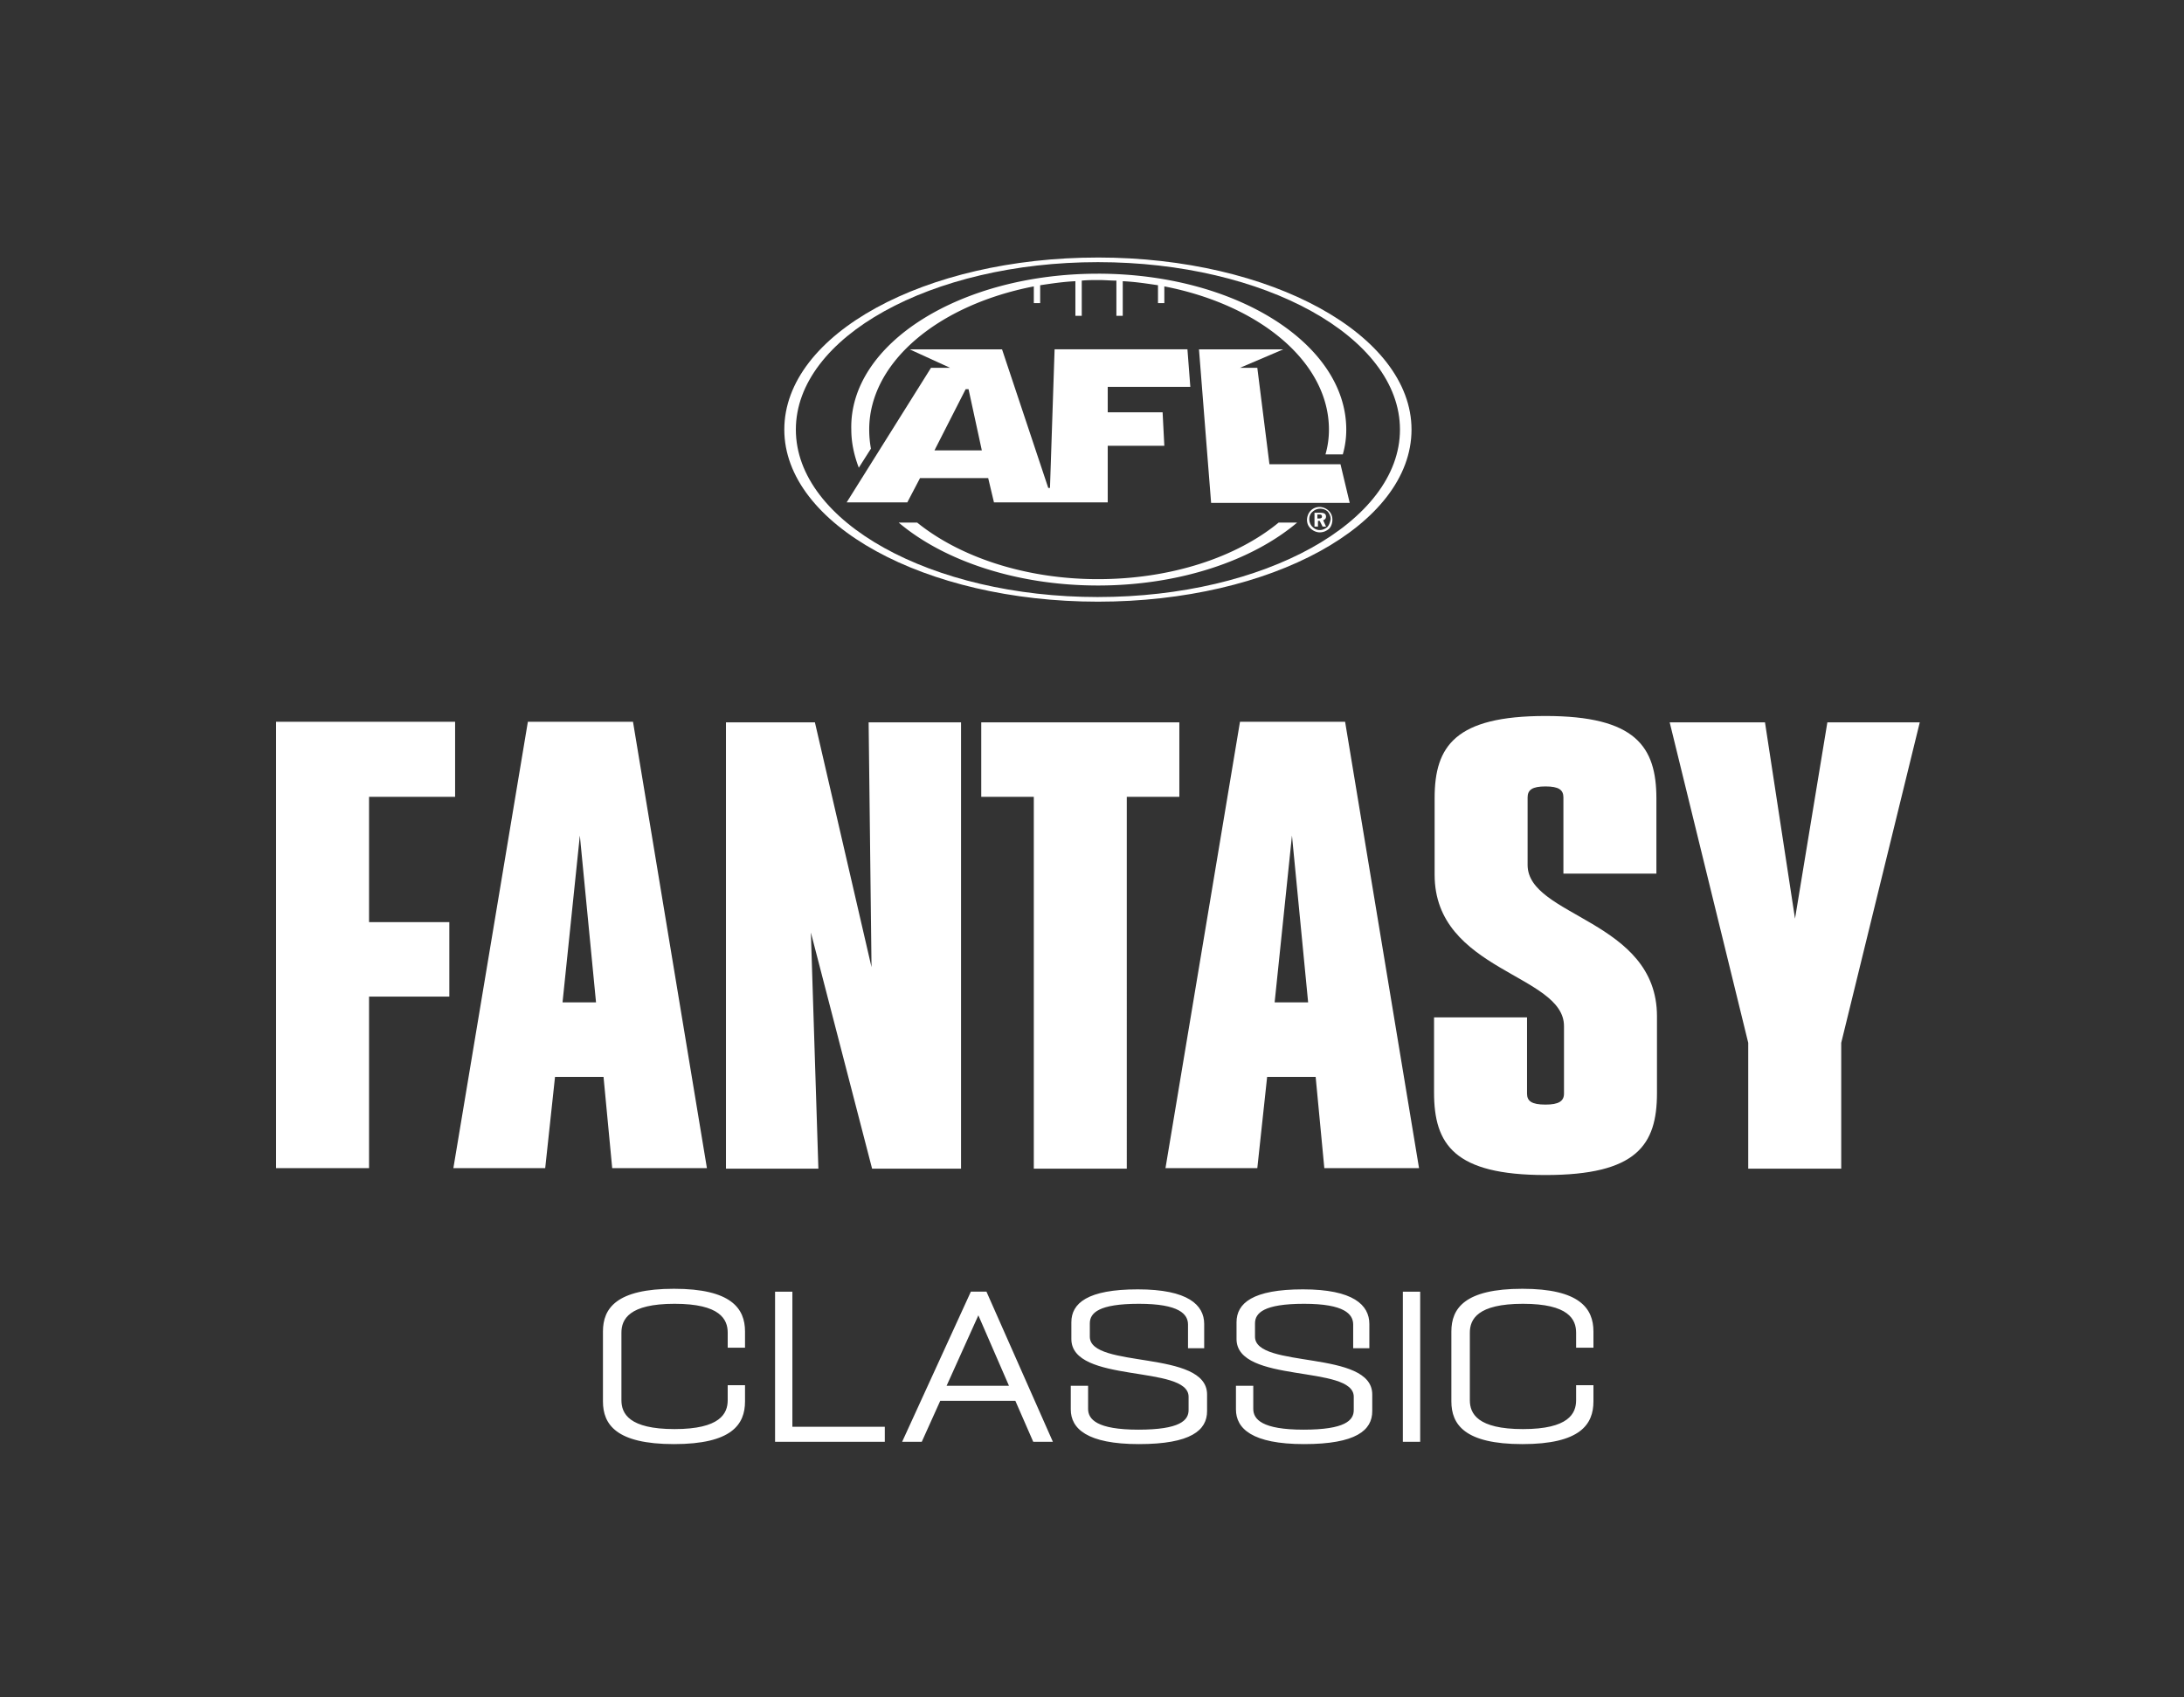 <svg width="193" height="150" fill="none" xmlns="http://www.w3.org/2000/svg"><rect width="100%" height="100%" fill="#333333" stroke="none"/><path d="M32.613 70.433v11.075h7.094v6.584h-7.094v15.158h-8.217V63.798h15.822v6.635h-7.605zm20.721 24.753h-4.287l-.867 8.064h-8.115l6.583-39.452h9.29l6.532 39.452H54.1l-.766-8.064zm-.663-6.584l-1.43-14.75-1.53 14.75h2.96zm11.483-24.753h7.86l5.002 21.64-.255-21.64h8.166V103.3h-7.86l-5.41-20.875.663 20.875h-8.166V63.849zm40.065 6.584h-4.645V103.3h-8.217V70.433h-4.644v-6.584h17.506v6.584zm12.045 24.753h-4.287l-.868 8.064h-8.115l6.584-39.452h9.289l6.533 39.452h-8.37l-.766-8.064zm-.664-6.584l-1.429-14.75-1.531 14.75h2.96zm22.559-11.382v-6.737c0-.663-.408-.97-1.582-.97-1.174 0-1.582.307-1.582.97v5.972c0 4.593 11.432 4.848 11.432 13.372v6.788c0 4.593-1.786 7.247-9.85 7.247s-9.85-2.705-9.85-7.298v-6.635h8.217v6.737c0 .663.408.97 1.633.97 1.174 0 1.633-.307 1.633-.97v-5.972c0-4.593-11.432-4.848-11.432-13.371v-6.788c0-4.594 1.837-7.248 9.799-7.248s9.799 2.705 9.799 7.298v6.635h-8.217zm24.55 14.955V103.3h-8.218V92.175l-6.941-28.326h8.422l2.653 17.352 2.859-17.352h8.166l-6.941 28.326zM97.023 22.763c-15.312 0-27.714 6.788-27.714 15.209 0 8.37 12.402 15.21 27.714 15.21 15.311 0 27.713-6.789 27.713-15.21 0-8.37-12.402-15.21-27.713-15.21zm0 30.01c-14.75 0-26.693-6.635-26.693-14.801s11.943-14.801 26.693-14.801c14.75 0 26.692 6.635 26.692 14.801s-11.994 14.8-26.692 14.8z" fill="#fff"/><path d="M97.023 24.191c12.147 0 21.946 6.176 21.946 13.78a7.87 7.87 0 01-.306 2.195h-1.531a7.866 7.866 0 00.306-2.194c0-5.972-6.125-11.025-14.546-12.658v1.48h-.561v-1.582c-1.021-.153-2.042-.306-3.114-.357v3.062h-.561v-3.113c-.51 0-1.02-.051-1.531-.051-.51 0-1.02 0-1.531.05v3.114h-.562v-3.062c-1.072.05-2.092.204-3.113.357v1.582h-.561v-1.48C82.936 26.947 76.812 32 76.812 37.972c0 .561.05 1.122.153 1.684l-1.072 1.684c-.408-1.072-.663-2.195-.663-3.368-.205-7.605 9.646-13.78 21.793-13.78zm0 27.562c-7.197 0-13.627-2.195-17.608-5.563h1.633c3.725 3.01 9.493 5.001 15.975 5.001 6.481 0 12.249-1.94 15.974-5.002h1.634c-3.981 3.369-10.412 5.564-17.608 5.564z" fill="#fff"/><path d="M107.026 44.454l-1.072-13.576h7.452l-3.828 1.633h1.531l1.072 8.523h6.278l.816 3.42h-12.249zM82.273 32.511h1.684l-3.573-1.633h8.166l4.084 12.249h.153l.408-12.25h11.739l.255 3.318H97.89v2.246h4.849l.153 2.96H97.89v5.002H87.836l-.51-2.144h-6.023l-1.123 2.144h-5.359l7.452-11.892zM85.59 34.4h-.255l-2.756 5.41h4.185L85.59 34.4zm31.847 10.768a1.203 1.203 0 00-.816-.358c-.408 0-.766.205-.97.562a1.331 1.331 0 00-.153.561c0 .307.102.562.306.766.204.204.511.357.817.357.306 0 .561-.102.816-.306.205-.204.307-.51.307-.817 0-.306-.102-.561-.307-.765zm-.153 1.429c-.204.153-.408.255-.663.255-.255 0-.459-.102-.664-.306a.97.97 0 01-.255-.664c0-.255.102-.51.306-.663a.974.974 0 01.664-.255.97.97 0 01.663.255c.154.204.256.408.256.663-.051.307-.154.562-.307.715z" fill="#fff"/><path d="M116.57 45.474c.204 0 .255.051.255.205 0 .102-.102.153-.255.153h-.153v-.358h.153zm.612 1.072l-.255-.561c.153-.051.255-.153.255-.306 0-.256-.153-.358-.51-.358h-.51v1.225h.306v-.51h.153l.255.51h.306zm-63.899 77.322v-6.175c0-2.042 1.174-3.777 6.278-3.777 5.053 0 6.277 1.735 6.277 3.777v1.429h-1.53v-1.327c0-1.174-.664-2.552-4.696-2.552s-4.696 1.378-4.696 2.552v5.971c0 1.174.664 2.552 4.696 2.552s4.695-1.378 4.695-2.552v-1.327h1.531v1.429c0 2.042-1.173 3.777-6.277 3.777s-6.278-1.735-6.278-3.777zm24.907 2.246v1.327h-9.697v-13.27h1.53v11.943h8.167zm11.534-2.297H83.09l-1.633 3.624h-1.735l6.073-13.27h1.378l5.87 13.27h-1.736l-1.582-3.624zm-.561-1.327l-2.705-6.227-2.807 6.227h5.512zm15.822-3.368v-2.042c0-.919-.766-1.837-4.339-1.837-3.572 0-4.338.816-4.338 1.735v1.174c0 2.858 10.361 1.123 10.361 5.104v1.48c0 1.684-1.429 2.909-6.023 2.909-4.593 0-6.022-1.378-6.022-3.062v-2.093h1.531v2.042c0 .918.766 1.837 4.44 1.837 3.675 0 4.441-.817 4.441-1.735v-1.174c0-2.858-10.36-1.123-10.36-5.104v-1.48c0-1.684 1.428-2.909 5.868-2.909 4.441 0 5.87 1.378 5.87 3.062v2.144h-1.429v-.051zm14.596 0v-2.042c0-.919-.765-1.837-4.338-1.837-3.572 0-4.338.816-4.338 1.735v1.174c0 2.858 10.361 1.123 10.361 5.104v1.48c0 1.684-1.429 2.909-6.023 2.909-4.593 0-6.022-1.378-6.022-3.062v-2.093h1.531v2.042c0 .918.765 1.837 4.44 1.837 3.675 0 4.44-.817 4.44-1.735v-1.174c0-2.858-10.36-1.123-10.36-5.104v-1.48c0-1.684 1.429-2.909 5.869-2.909 4.44 0 5.869 1.378 5.869 3.062v2.144h-1.429v-.051zm5.921-4.951v13.27h-1.531v-13.27h1.531zm2.756 9.697v-6.175c0-2.042 1.174-3.777 6.277-3.777 5.053 0 6.278 1.735 6.278 3.777v1.429h-1.531v-1.327c0-1.174-.664-2.552-4.695-2.552-4.032 0-4.696 1.378-4.696 2.552v5.971c0 1.174.664 2.552 4.696 2.552 4.031 0 4.695-1.378 4.695-2.552v-1.327h1.531v1.429c0 2.042-1.174 3.777-6.278 3.777-5.103 0-6.277-1.735-6.277-3.777z" fill="#fff"/></svg>